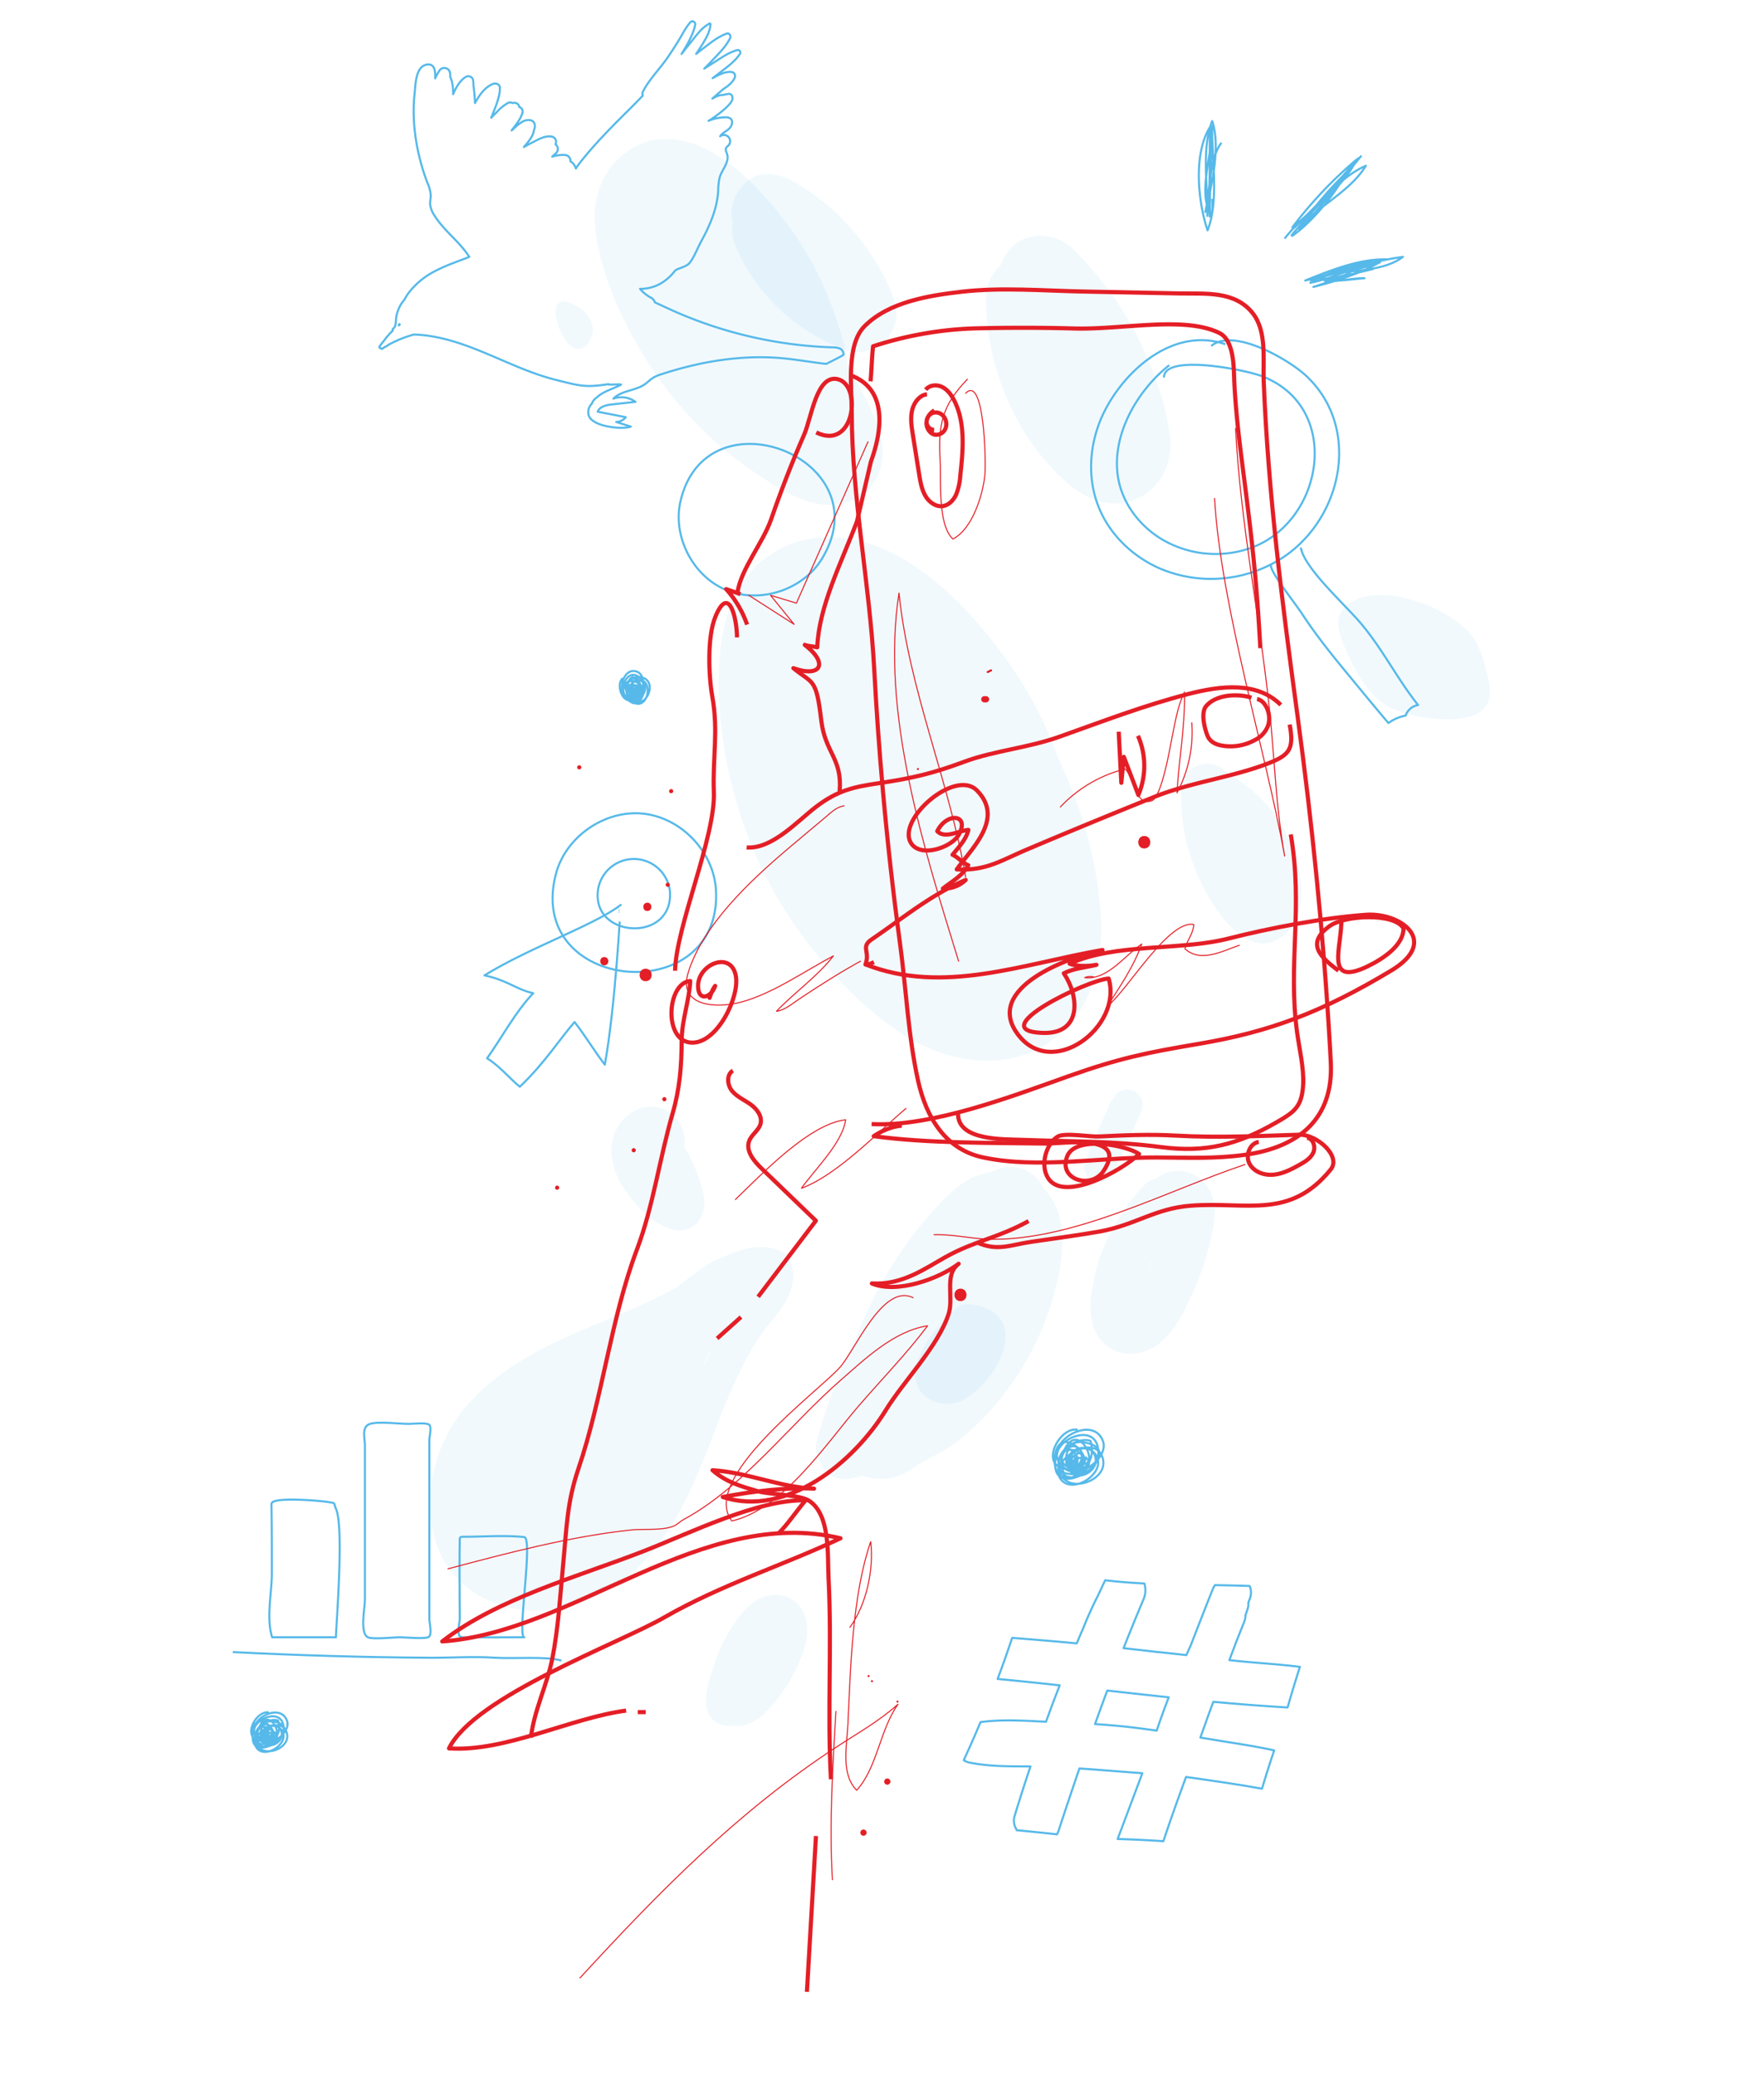 <?xml version="1.0" encoding="UTF-8"?> <svg xmlns="http://www.w3.org/2000/svg" viewBox="0 0 850 1000"><defs><style>.cls-1{fill:#56b9e9;opacity:0.08;}.cls-2,.cls-3,.cls-4{fill:none;stroke-linejoin:round;}.cls-2{stroke:#56b9e9;}.cls-3,.cls-4{stroke:#e41e26;}.cls-3{stroke-linecap:round;stroke-width:0.5px;}.cls-4{stroke-width:2px;}.cls-5{fill:#e41e26;}</style></defs><title>Artboard 1 copy</title><g id="BG"><path class="cls-1" d="M530.42,440.27a204.11,204.11,0,0,0-16.33-65.57c-1.11-2.61-2.27-5.17-3.49-7.71A196,196,0,0,0,485,317.85C471.82,299.6,455.89,282,436.51,270.1c-22.21-13.61-49.79-16.73-70.55,1.18-16.61,14.34-19.93,39-19.61,59.6C347,373.2,361,416,386,450.15c13.33,18.22,28.93,34.78,47.73,47.47,20.59,13.9,49.6,19.56,71.47,5C525.76,488.89,532.11,463.7,530.42,440.27Z"></path><path class="cls-1" d="M563.84,211.22c-1.89-16.86-7.94-33.31-15.47-48.42a162.22,162.22,0,0,0-31.72-43.14c-7.86-7.68-22-8.42-29.7,0a23.05,23.05,0,0,0-4.86,8.33,20.89,20.89,0,0,0-7,15.32c0,32.59,13.51,66,37.71,88.18,8.59,7.87,20.33,13.75,32.18,9.92C557.86,237.26,565.32,224.44,563.84,211.22Z"></path><path class="cls-1" d="M318.41,67.11c-9.34.52-18.1,5.83-23.8,13.12-12,15.36-8.35,34.58-2.94,51.63,4.52,14.27,11.15,27.48,18.94,40.22A182.78,182.78,0,0,0,370.26,232c6.83,4.19,13.69,8.44,21.53,10.33,10.39,2.51,22.26.2,28.79-9.07,11.68-16.59-.9-36.6-9.24-51.75-.9-1.63-1.81-3.24-2.74-4.85-1.2-11.23-5.19-22.66-9.08-32.57a158.83,158.83,0,0,0-22.12-38.71c-8.75-11.32-19.52-22.93-31.78-30.47C337.14,69.69,328.5,66.56,318.41,67.11Z"></path><path class="cls-1" d="M359.59,87.71c-5.12,4.44-8.82,12.84-6.44,19.69a18.49,18.49,0,0,0,1.12,10.93,91.27,91.27,0,0,0,52.83,50.16c15.43,5.53,29.46-9.75,23.62-24.71-9.13-23.42-26.59-44.14-48.58-56.44C375.12,83.42,366.28,81.91,359.59,87.71Z"></path><path class="cls-1" d="M622.19,407.14c-5.78-14.27-16-26.43-29.72-33.68-.28-.14-.55-.28-.83-.4a12.89,12.89,0,0,0-10-5.11,12.69,12.69,0,0,0-12.5,12.5,96,96,0,0,0,10.65,47c6.57,12.86,22.62,36.81,39.16,23C630.94,440.43,627.36,419.87,622.19,407.14Z"></path><path class="cls-1" d="M510.75,587.45a31.84,31.84,0,0,0-7.83-14.62,17.37,17.37,0,0,0-14.26-10.37,20,20,0,0,0-10.8,2.15,26.87,26.87,0,0,0-3.28.87c-9.1,1.92-16.61,8.83-22.84,15.64a197.34,197.34,0,0,0-35.38,54.16c-1.14,2.62-2.31,5.41-3.44,8.31q-4.73,9.75-8.82,19.81a289.76,289.76,0,0,0-10.48,30.74,11.42,11.42,0,0,0,1.49,10h0c1.83,6.69,8.36,9.57,14.76,8.38,2-.37,4-.84,6-1.36a24.19,24.19,0,0,0,16.34.28,36.87,36.87,0,0,0,10.34-5.78,44.12,44.12,0,0,0,6-3.41c12-5.18,23.05-15.95,30.59-24.76A137.77,137.77,0,0,0,508.33,622C511.12,611,513.37,598.73,510.75,587.45Z"></path><path class="cls-1" d="M579.87,569.49a17.07,17.07,0,0,0-22.64-1.73,11.38,11.38,0,0,0-5.91,3.44c-12.21,12.84-21.13,29.06-24.43,46.55-1.79,9.53-3.16,20.75,4,28.58,7.5,8.27,19.13,7.66,27.51,1.17,7.31-5.65,11.65-14.25,15.42-22.5a144.05,144.05,0,0,0,9.4-26.76C585.42,588.71,587.61,577.28,579.87,569.49ZM553,612.88c.14-.42.29-.85.44-1.27.64-1.76,1.39-3.48,2.19-5.18,0,.15-.1.31-.16.46C554.74,608.92,553.9,610.91,553,612.88Z"></path><path class="cls-1" d="M547,526.07c-3.21-1.92-8.59-1-10.27,2.69l-.46,1a5.52,5.52,0,0,0-1.35,1.84l-11.64,26.73c-1.63,3.74-1.07,8,2.69,10.27,3.2,1.91,8.59,1,10.26-2.69q6.74-14.8,13.46-29.6C551.35,532.61,550.7,528.3,547,526.07Z"></path><path class="cls-1" d="M339.05,575.93a72.23,72.23,0,0,0-9.44-23.34c1.43-7-2.32-14.26-8.92-17.66-8.95-4.61-19.45,1-23.7,9.35-4.82,9.5-1.69,20.6,4,29,5.12,7.53,13.13,16.21,22.13,19C334.2,595.64,341.08,586.17,339.05,575.93Z"></path><path class="cls-1" d="M382.18,614.16a18.33,18.33,0,0,0-2.64-9A14.08,14.08,0,0,0,378,604c-4.71-3-10.51-3.44-15.93-2.7-1.28.17-2.55.41-3.82.69-4.92,1.67-9.72,3.78-14.54,5.71-6,3.68-11.6,8-17.16,12.22l-.27.24c-5.69,3.2-11.57,6.06-17.4,8.71-18.43,8.39-37.68,15-55.19,25.31-16.69,9.8-32.33,23.19-40.23,41.25-7.33,16.75-9.08,36.06-1.4,53,7.82,17.27,25.53,27,44,27.68,19.37.71,38-7.82,51.73-21.18,30.85-30.08,35-75.37,57.94-110.28C372,635.07,382.64,626.65,382.18,614.16Zm-42.75,43.62q-.14-.31-.3-.63,1.77-3.39,3.72-6.65Q341.07,654.1,339.43,657.78Z"></path><path class="cls-1" d="M273.89,145.62c-15.33-4.73,1.8,37.22,11,17.07,2.27-5-.8-11-5.31-14.12A21.9,21.9,0,0,0,273.89,145.62Z"></path><path class="cls-1" d="M484.25,640.59a13.17,13.17,0,0,0-4.52-7.48c-3.22-2.72-7.45-3.94-11.62-4.54a9.41,9.41,0,0,0-4.16.08,9.86,9.86,0,0,0-3.52,2.32c-8.47,7.68-22.91,23.52-18.62,36.23,2.42,7.18,11.33,10.69,18.67,8.84C471.62,673.23,487.13,654,484.25,640.59Z"></path><path class="cls-1" d="M388.85,782.89c-.85-7.35-5.85-13.49-13.51-14.24-8.4-.82-14.88,4.59-19.58,10.94a82.92,82.92,0,0,0-11.47,22.09c-2.26,6.46-5.37,15.42-3.5,22.3a10.33,10.33,0,0,0,9.09,7.68,11,11,0,0,0,3.4-.22c6.35,1.5,12.57-2.84,16.84-7.47a81.37,81.37,0,0,0,13.81-20.44C387,797.09,389.68,790.14,388.85,782.89Z"></path><path class="cls-1" d="M716.85,325.77c-1.38-5.95-3.06-11.91-6.11-17.21-8.88-15.4-49.49-31.09-63.56-15.14-4.17,4.73-2,12.08.54,17.87,4.67,10.84,10.11,22.13,20,28.55,9.65,6.24,46,12.86,49.85-2.95.88-3.57.13-7.32-.7-10.9Z"></path></g><g id="blue_lines" data-name="blue lines"><path class="cls-2" d="M519.26,689c-8.8-1.72-19.15,18.1-4.77,19,21,1.39-5.19-26.62-6.32-4.56-.48,9.28,9.36,12.22,13.37,3.58,2.23-4.8-1.83-13.61-7.78-8.53-5.19,4.43-.11,11,5.72,8.23,6.53-3.1-.06-9.1-4.89-7.85-1.46,3.66-1.12,6.29,1.52,9,4.28-1.82,5.57-3.39,5-7.88-5.07.84-7,5.45-2.79,8.66,2.47-2.19,4.1-2.7,5-6.34-1.58,1.71-3.16,2.22-4.36,5.14.67.23-3.17-1-2.94-.92.54-.58,2.68-3.77,3.22-4.29a18.39,18.39,0,0,0-4.35,4.32,17.49,17.49,0,0,0,3.07,0c.64-4.73.76-4.58-3.84-5.15-.8,4.18-.45,5.9,3,7.52,3.48-4.19,2.65-9-2.57-10.91-3.77,2.77-4,7.55-1.9,11.79,23.82,5.56,7-30.32-.47-9.3-4.73,13.23,18.22,11.06,13.29-6.13-6-2.19-17.15,4.76-15.14,12.47,2.78,10.69,18.69,2.7,18.89-6.45.41-19.71-32.46-1.81-14.57,8.05,6.67,3.68,19.47-6.4,16.85-13.87-3.76-10.71-19.69-4.14-22,4.3-8.65,31.41,38.52-.18,12.26-3.88-8.28-1.16-15.72,10.32-9.53,17.3,5.89,6.63,21.43.31,19.26-9.09-3.22-13.94-27.77,1.18-20,10.06,5.77,6.57,20.18-2.79,17.32-10.54s-13.45-5.37-13.82,2.61c-.46,10.17,15,5.34,12.8-3.26-2.14-8.3-15.86-3.69-13,4.54,2.45,6.94,9.64,1.35,9.61-3.54-4.77-.44-6.21-1.5-8.62,2.77a12.9,12.9,0,0,0,9-1.39"></path><path class="cls-2" d="M300.19,326.8c-4,3,.39,14.81,6.18,9.15,8.45-8.25-13.08-7.82-4.28.93,3.7,3.69,8.63.68,6.52-4.25-1.17-2.73-6.38-4.34-6.49.05-.1,3.84,4.56,4.18,5.59.7,1.15-3.89-3.83-3.39-5.12-.9,1,2,2.21,2.83,4.34,2.75.84-2.48.67-3.61-1.41-5.07-1.55,2.44-.34,5,2.57,4.42,0-1.85.41-2.73-.78-4.46.12,1.3-.26,2.16.51,3.75.35-.19-1.6,1-1.49.89,0-.44-.57-2.54-.59-3a10.2,10.2,0,0,0,.18,3.44,10.08,10.08,0,0,0,1.15-1.28c-1.74-2-1.63-2-3.6-.33,1.45,1.91,2.31,2.41,4.26,1.59-.45-3-2.75-4.47-5.53-3-.26,2.62,1.65,4.52,4.22,5.22,11.27-7.88-10-14.33-4.07-3.29,3.76,6.94,11.47-3.47,2.43-7.87-3.16,1.68-4.45,9-.47,11,5.52,2.85,8.15-6.81,4.39-10.32-8.09-7.58-12.94,12.9-2.1,9.12,4-1.41,4.63-10.55.53-12.26-5.9-2.45-9.13,6.68-6.47,10.82,9.89,15.41,14.39-16.18,3-6.59-3.59,3-1.58,10.45,3.66,10.48,5,0,8.18-8.84,3.43-11.46-7-3.89-9.94,12.06-3.3,12.13,4.92.06,6.41-9.49,2.09-11.2s-7.29,3.62-4.09,6.76c4.08,4,7.87-4.27,3.44-6.57s-7.5,5.25-3,7.12c3.82,1.59,4.18-3.52,2.12-5.35-2,1.84-2.95,2-2.07,4.65a7.21,7.21,0,0,0,2.81-4.3"></path><path class="cls-2" d="M129.56,825.24c-6.3-1.23-13.72,13-3.41,13.65,15,1-3.72-19.08-4.53-3.27-.34,6.65,6.7,8.75,9.58,2.56,1.59-3.43-1.31-9.75-5.58-6.11-3.71,3.17-.07,7.88,4.1,5.9,4.68-2.22,0-6.52-3.5-5.63-1,2.62-.8,4.51,1.08,6.45,3.07-1.3,4-2.43,3.61-5.64-3.63.6-5,3.9-2,6.2,1.77-1.57,2.94-1.93,3.56-4.54-1.13,1.22-2.26,1.59-3.12,3.68.48.17-2.27-.7-2.11-.66.39-.41,1.92-2.7,2.31-3.07a12.9,12.9,0,0,0-3.12,3.09,11.55,11.55,0,0,0,2.2,0c.46-3.38.54-3.28-2.75-3.69-.57,3-.32,4.23,2.11,5.39,2.49-3,1.91-6.41-1.84-7.81-2.7,2-2.88,5.41-1.36,8.44,17.07,4,5-21.72-.34-6.66-3.38,9.47,13.06,7.92,9.53-4.4-4.27-1.56-12.29,3.42-10.85,8.94,2,7.66,13.39,1.94,13.53-4.62.3-14.12-23.25-1.3-10.44,5.77,4.78,2.63,13.95-4.59,12.08-9.94-2.7-7.67-14.11-3-15.78,3.08-6.19,22.5,27.6-.13,8.79-2.78-5.93-.83-11.26,7.39-6.82,12.39,4.21,4.76,15.34.23,13.79-6.51-2.31-10-19.89.85-14.32,7.21,4.13,4.71,14.46-2,12.41-7.55s-9.64-3.85-9.9,1.87c-.33,7.28,10.76,3.82,9.17-2.33-1.54-6-11.37-2.65-9.29,3.24,1.75,5,6.9,1,6.88-2.53-3.42-.32-4.45-1.07-6.17,2a9.27,9.27,0,0,0,6.47-1"></path><path class="cls-2" d="M404.23,167.81a10.2,10.2,0,0,0-3.17-.42,205.15,205.15,0,0,1-75.88-17.27c-3.24-1.44-6.42-2.94-9.6-4.4a4,4,0,0,0-2-2.31,18.08,18.08,0,0,1-5.18-4.21,19.81,19.81,0,0,0,10.28-2.76,24,24,0,0,0,6.55-5.94c.86-1.1,5.4-1.78,7-3.73,2.13-2.5,3.89-7.24,5.53-10.24,4.2-7.65,7.78-15.83,8.32-24.65a26.91,26.91,0,0,1,.78-6.66c1.22-3.73,4.68-7.19,3.5-10.94-.3-1-.9-2-.5-2.9.25-.58.84-.93,1.26-1.4A3,3,0,0,0,347,65.67c1.05-1.58,2.93-2.35,4.32-3.64s2.12-3.79.61-4.93a3.84,3.84,0,0,0-2.36-.56,21.42,21.42,0,0,0-8.16,1.68c1.87-.94,12.67-8.44,11.47-11.24a1.63,1.63,0,0,0-2-1.71,17,17,0,0,0-2.43.52c-1.75-.11-3.56.79-5.2,1.72l2.21-1.91c.95-.85,2-1.71,3-2.62,2.25-1.44,4.49-3.12,5.52-5.43a1.94,1.94,0,0,0-1.65-2.87c-3.09-.26-6.19,1.48-8.95,3l2.83-2.17c3.65-2.85,7.84-5.69,10.4-9.62a1.21,1.21,0,0,0-1.35-1.75c-4.37,1.18-8.27,4.11-12.06,6.48l-3.86,2.45c1.12-1.1,2.24-2.22,3.32-3.37,3.25-3.45,7-7,9.15-11.3.52-1.06-.36-2.67-1.69-2.19-4.26,1.54-7.89,4.55-11.46,7.27-1.09.82-2.16,1.66-3.22,2.51.92-1.36,1.82-2.72,2.68-4.11,1.92-3.13,4-6.48,4.25-10.21a.34.34,0,0,0-.5-.29c-3.39,1.74-5.79,4.95-8.12,7.88q-2.67,3.38-5.33,6.74c2.71-4.43,5.52-9.17,6.57-14,.27-1.24-1.3-2.38-2.27-1.32-2.08,2.29-3.45,5-5,7.67-1.81,3-3.72,6-5.7,8.91C318.28,32.84,313,38,309.93,43.91a2.82,2.82,0,0,0-.22,2.21c-1.53,1.59-3.06,3.18-4.6,4.73-4.54,4.55-9.13,9-13.55,13.72a187.11,187.11,0,0,0-12.69,14.58c-.27.35-.79,1.11-1.38,2.06a6.43,6.43,0,0,0-1.51-2.6,4.36,4.36,0,0,0-.46-.41,3.21,3.21,0,0,0-.68-.5,2.74,2.74,0,0,0-2.51-3,17,17,0,0,0-6.26.8c.67-.58,1.32-1.17,1.95-1.78a2.8,2.8,0,0,0-.35-4.17,2.61,2.61,0,0,0-1.61-3.69c-3.48-.72-6.87,1.48-9.91,3-1.26.63-2.49,1.3-3.72,2,2.17-2.46,4.56-5.35,4.87-8.18a4.48,4.48,0,0,0,.42-2.26A2.59,2.59,0,0,0,255.88,58c-3.49-.92-6.4,2.28-8.82,4.4l-.54.5c2-2.72,4.32-5.35,5.26-8.6a2.28,2.28,0,0,0-1.6-2.75,2.25,2.25,0,0,0-2.31-2,8.7,8.7,0,0,0-.87.13,2.4,2.4,0,0,0-2.35,0,21.46,21.46,0,0,0-5.42,4.51c-.86.81-1.67,1.65-2.44,2.46l-.09.1c1.65-4.13,3.51-8.38,4.11-12.61a2.16,2.16,0,0,0,0-.72c0-.3.06-.6.07-.9.1-2-2-2.68-3.53-2-4,1.73-6.39,5.44-8.48,9.13a77.9,77.9,0,0,0-.76-8.63,11.32,11.32,0,0,0-.19-2.61,2.34,2.34,0,0,0-3.41-1.38c-2.81,1.66-4.73,5-6.17,8.35,0-2.86-.2-5.87-1.38-8.22,0-.57,0-1.13-.08-1.7a2.79,2.79,0,0,0-5.15-1.4,25,25,0,0,0-2.05,3.72c.22-3.55-.28-7.46-4.24-6.61-5.25,1.12-5.21,9.82-5.66,13.93-1.59,14.46,1.13,29.93,6.33,43.41A17.05,17.05,0,0,1,207.56,94c0,1.54-.38,3.08-.27,4.61a12.23,12.23,0,0,0,2.24,5.52c4.62,7.29,12.22,12.61,16.59,19.68-5.37,2.14-10.85,3.91-16,6.59a37.74,37.74,0,0,0-12.89,10.32,22.47,22.47,0,0,0-2.29,3.61,16.12,16.12,0,0,0-2.87,4.58,16.79,16.79,0,0,0-1.15,4c-.28,1.69.09,4.36-1.47,5.49a.64.64,0,0,0-.19.91,34.83,34.83,0,0,0-4.26,4.92c-.75.87-1.45,1.77-2.11,2.7a.52.52,0,0,0,.14.72.5.5,0,0,0,.57.21.44.44,0,0,0,.63.18c.49-.35,1-.69,1.5-1a.74.74,0,0,0,.56-.18c.27-.23.55-.44.82-.66a56.62,56.62,0,0,1,12.36-5c24.64.85,45.18,16.12,68.56,21.91,11.28,2.8,13.92,3.77,25.17,2-.81.53,6.83-.17,6,.3-3.46,1.84-7.52,2.88-10.65,5.29a8,8,0,0,0-1,.88,5.89,5.89,0,0,0-2.4,3,5.56,5.56,0,0,0-1.65,4.61c.21,6.38,16.32,8,20.44,6.38l-7-2.22a6.18,6.18,0,0,0,4.6-2.31L288,198.41c1-2.56,4.24-3.23,7-3.53l11.2-1.22a11.4,11.4,0,0,0-10.65-1.54c3.95-4,10.54-3.73,15.13-6.93,1.37-.95,2.53-2.19,3.93-3.08a18.37,18.37,0,0,1,4.3-1.83c17.6-5.74,36-9,54.51-7.92,8.31.49,16.44,2.08,24.69,3,0,0,8.24-4.06,8.3-4.36a2.88,2.88,0,0,0-1.71-3ZM192.61,156.46c-.17.12-.34.24-.5.37a6.62,6.62,0,0,0,.3-.66,1.26,1.26,0,0,0,.2.2A.27.27,0,0,0,192.61,156.46Z"></path><path class="cls-2" d="M592.37,800c1.09-2.85,2.18-5.71,3.23-8.57,1.31-3.28,2.61-6.57,3.93-9.85a8,8,0,0,0,.59-3.07c.37-1.14.76-2.28,1.13-3.43a6,6,0,0,0,.24-2.64l.67-1.83a8,8,0,0,0,0-6.32c-5.57-.21-11.15-.33-16.74-.42a10.73,10.73,0,0,0-1,1.85Q579,779.39,573.7,793.07c-.71,1.51-1.38,3-2.07,4.53-4.4-.5-8.81-1-13.22-1.45l-.38,0-1.93-.23c-4.9-.59-9.8-1.12-14.7-1.66q4.65-11.79,9.59-23.49a10.92,10.92,0,0,0,.41-7.69c-6.31-.32-12.6-.81-18.86-1.55-1.17,2.44-2.31,4.9-3.46,7.35-2.72,5.29-5.15,10.79-7.39,16.38-1,2.22-1.91,4.46-2.85,6.69-10.35-1-20.71-1.84-31.07-2.66-.11.26-.21.53-.32.79q-3.19,9.56-6.74,19,15,1.43,29.91,3.09-3.4,8.73-6.59,17.54c-10.38-.5-21.24-1.24-31.56.18-2.58,6.18-5.29,12.3-8.08,18.36a8.34,8.34,0,0,0,2.83,1.15c9.51,1.92,19.49,1.79,29.32,1.84-2.6,7.79-5.13,15.6-7.51,23.46a7.82,7.82,0,0,0,.74,6.84c0,.15.08.28.12.43q9.74.93,19.45,2a12.46,12.46,0,0,0,.74-1.74q4.91-15,10.05-30c8.11.54,16.21,1.2,24.32,1.83l6,.45q-5.89,15.72-11.81,31.43c0,.09-.06.19-.09.28q11,.3,22,1.05c.09-.22.18-.43.26-.66,3.38-10.18,7-20.24,10.7-30.29q14.38,2,28.75,4.28c2.62.47,5.23.93,7.85,1.37,1.83-6.19,3.81-12.33,5.86-18.45-9.35-2.1-19-3.44-28.32-5l-7.25-1.19c.82-2.27,1.65-4.54,2.45-6.81q1.84-5.24,3.82-10.42c11.78,1.09,23.58,2,35.39,2.71h.39c1.85-6.55,3.85-13.06,5.92-19.55-9.74-1.23-19.63-1.8-29.36-2.75Zm-35,34c-3.79-.55-7.59-1.07-11.4-1.52-6.08-.73-12.2-1.24-18.33-1.65q2.91-8.1,5.91-16.16,14.82,1.68,29.63,3.26Q560.08,825.93,557.34,834Z"></path><path class="cls-2" d="M590.44,165.9C564.89,157,540,179.77,530.57,201.73,525,214.8,524,230,529,243.31,534.13,257.1,545.54,268.16,559,274a63.23,63.23,0,0,0,60.89-6.51c27.59-19.81,35.58-62,9.45-86.42-8.33-7.77-34.93-23.34-45.7-14.35"></path><path class="cls-2" d="M563.41,176c-15.91,12.54-28.76,35.14-24.33,55.85,2.44,11.4,10.13,21.37,20,27.56a50.88,50.88,0,0,0,44.07,4.49c34.94-13,43.75-67.83,4.85-82.64-8.64-3.29-47.27-10.78-47.13.65"></path><path class="cls-2" d="M612.4,272.33c-.47,3.19,11.47,18.06,15,23.45,6.84,10.48,14.55,20,22.5,29.64,6.37,7.71,12.79,15.6,19.12,23a21.47,21.47,0,0,1,8.3-3.6,7.7,7.7,0,0,1,6-5.07c-9.79-12.22-17.34-27.34-27.79-39.6-7.93-9.3-27.12-26.47-28.72-36.28"></path><path class="cls-2" d="M161.92,789c-10.26,0-20.52,0-30.78,0-2.94-9.29-.19-21-.15-30.66,0-11,0-22-.18-33a1.91,1.91,0,0,1,.21-1.12c1.79-2.82,23-1.07,27.07-.4s2.41.15,3.85,3.41C166.06,736.49,161.48,789,161.92,789Z"></path><path class="cls-2" d="M252.64,789c-8.41,0-16.84.11-25.25,0-1.62,0-4.66.41-5.74-.4-1.48-1.11-.09-7.24-.1-8.81-.07-12.72-.23-25.44,0-38.16a.91.91,0,0,1,.4-.87,2.41,2.41,0,0,1,1.16-.19c9.56,0,20-.84,29.49.15C257,741.33,249.05,789,252.64,789Z"></path><path class="cls-2" d="M206.65,788.81c-1.77,1.17-11.38.19-13.94.19-3.1,0-13,1.12-15.44,0-4-1.87-1.44-14.28-1.44-17.92q0-24.62,0-49.24,0-12.74,0-25.47c0-3.44-1.83-8.82,2.49-10.2,4-1.29,14,0,18.59,0,2.09,0,8.42-.71,9.84.35s.13,5.91.13,7.28v86.68C206.94,782,208.29,787.72,206.65,788.81Z"></path><path class="cls-2" d="M112.18,796.13c31.29,1.59,63.13,2.53,94.5,2.73,11.19.08,20.86-.72,32,0,8.95.58,24.35-.82,31.85,1.37"></path><path class="cls-2" d="M291.44,513.07c-4.83-6.28-10-14.78-14.57-20.56-7.17,8.15-14.21,19.59-26.39,31.19-4.93-4-9.72-10-15.78-13.7,6.85-9.53,13.71-22.53,22.24-31.36-8.61-2-12.31-6.24-23.51-8.6,21.57-13.35,53-24.21,65.66-33.94C299.09,436.1,296.61,484.47,291.44,513.07Z"></path><path class="cls-2" d="M402.17,249.93c.61-36.43-63.31-54.61-74.22-8.63-4.05,17.06,5.8,36.34,22,43.05s36.8,0,46-14.9C400.17,262.58,402.07,256,402.17,249.93Z"></path><path class="cls-2" d="M288.58,436c4.68,16.32,35.63,15.74,34.25-6.23A17.47,17.47,0,1,0,288.58,436Z"></path><path class="cls-2" d="M267.59,442.73c10.56,36.87,80.5,35.56,77.38-14.09-1.16-18.42-17-34.8-35.37-36.58s-37.06,11.26-41.74,29.11C265.71,429.39,265.83,436.59,267.59,442.73Z"></path><path class="cls-2" d="M619,115c10.36-13.53,27.2-22.34,34.66-38.09a201.22,201.22,0,0,0-30.95,32.69c12.15-9.46,21.53-22,31.81-33.35-9.65,13.2-21.58,24.71-32.16,37.14,9.88-12.67,27.65-20.08,35.8-33.52-13.3,5.79-23.79,20.26-34.48,29.91,10.83-11.15,22.46-22.27,32.09-34.48-10,11.28-18.65,24.92-29.84,34.88A178.89,178.89,0,0,1,648.4,83.48c-4.8,10-17,24.4-26,30.35"></path><path class="cls-2" d="M588.58,68.78c-5.87,7.36-5.47,23.75-7.79,33.35,3-12.28,7.51-31.36,3.31-43.78-5.18,12.9-2.13,31.64-2.33,45.7,1.61-14.29.93-28.52,1.32-42.85C575,73.85,577.16,97,581.88,111c5.51-13.92,2.11-33.95,2.22-48.88-.39,14.11-1.19,28.1-1.15,42.24-.05-14.55.63-28.91,1.15-43.43.49,11.94-7.55,33.49-.21,42.37a32.34,32.34,0,0,0,.19-7.49"></path><path class="cls-2" d="M652.78,129.6c-4.87,4.39-12.39,4.77-18.75,4.61,11.46-3.06,22.57-7.31,34.39-9.21-13-.5-27.54,5.34-39.5,10.19,16-3.68,30.66-9.17,47.12-11.41-11.87,8.91-31.06,5.13-44.55,11.22,10.71-3.34,22.14-9.6,33.5-8.57-10,4.15-26,4.68-33.63,9.86,11.41-2.18,22-8.22,33.62-10-9.66,5.61-21.35,9.29-32.13,12,9.44-3,18.88-6.93,28.61-8.59-7.77,1.85-15.56,3.8-23.39,5.3,6.35.89,13-.47,19.43-.94-6.23-.12-16.87,2.48-19.36,1.17"></path></g><g id="thin_lines" data-name="thin lines"><path class="cls-3" d="M360.81,286.87l21.86,14-11.39-14,12.47,3.79,34.5-77.78"></path><path class="cls-3" d="M406.74,388.3c-3.64.65-5.9,2.9-8.62,5.21-6.19,5.25-12.49,10.43-18.69,15.7-17.8,15.12-40.76,36.54-47.82,59.5-5.13,16.67,14.19,17.45,26.28,14,15.15-4.34,29.76-14.7,43.69-22.06-7.65,9.87-18.81,17.64-27.44,26.69,4.08-.57,7.49-3.6,10.95-5.91,9.73-6.49,19.27-12.55,29.53-18.23"></path><path class="cls-3" d="M436.58,534.15c-12.46,10.33-32.82,32-50.38,38.47,6.23-8.91,19.69-21.71,21.29-33-17.75,2-41.19,27-53.12,38.42"></path><path class="cls-3" d="M440,625.38c-14.58-7.26-28,25.54-35.36,33.64-10.89,12.05-67.54,53.42-52,73.94,25-5.78,46-38,61.24-55.58,10.95-12.68,23.1-25.13,33.09-38.48-16.31,2.54-30.17,16-42.17,26.46C380.91,686.22,357.68,717,329.85,732c-2.79,1.5-3.28,2.79-6,3.7-5.79,1.95-13.91.94-20,1.61-30,3.3-58.89,11-88,18.71"></path><path class="cls-3" d="M450.1,595c9.09-.29,17.94,2,27,2.19,40.67.7,85.55-23.62,122.8-36"></path><path class="cls-3" d="M574.26,348.32a62.2,62.2,0,0,1-7.11,33.73c.88-15.95,4-32.67,3.6-48.53-3.34,6.9-4.41,14.34-6,21.8-.43,1.93-4.78,28.92-9.82,30.58-8.11,2.68-8-10.9-12.8-15.33a64.45,64.45,0,0,0-31.17,18.3"></path><path class="cls-3" d="M527,470.8a6.71,6.71,0,0,0-4.32.32c11,1.29,19.17-10.67,27.48-16.18-3.8,10.62-10.51,20.52-16.61,30,9.85-7.84,29.51-41.76,41.7-39.41-.34,4.53-3.23,7.56-4.28,11.68,7.56,6.92,18.12,1.07,26.18-1.67"></path><path class="cls-3" d="M465.3,189.52c9-9.25,9.88,33,9.27,39.29-.95,9.78-6.05,26.16-15.39,30.94-7.48-6.84-5.65-28.84-6.17-38.18-1-17,1-26.25,13.13-38.81"></path><path class="cls-3" d="M461.92,463.2c-16.74-54.24-37.72-120-28.72-177.39,4.63,46.4,24.34,90.88,32.1,136.84"></path><path class="cls-3" d="M585.24,240.2c3.11,52.31,24.51,120.89,33.79,172.32-4.27-23.44-4.86-47.35-7.36-71-4.79-45.14-14-89.75-16.29-135.11"></path><path class="cls-3" d="M402.79,824.72c-1.59,27.08-3.21,54-1.69,81.09"></path><path class="cls-3" d="M409.55,784.18c7.95-10.87,11.59-27.86,10-41.26-9,26.43-9.64,60.78-11,88.23-.5,10.11-3.45,23.86,4.25,31.58,10-11,11.09-29,19.91-41.46-9.41,8.46-19.67,14-30.23,21-47.23,31-84.9,69.42-123,110.89"></path></g><g id="main_lines" data-name="main lines"><path class="cls-4" d="M621.44,349.17c2.14,11.5.08,14.58-9.77,18.48-17.8,7-38,9.26-56,16.59-20.25,8.19-40.36,16.46-60.5,25-13.28,5.6-19.73,10.41-34.15,9.72,7.3-10.29,23-24.45,9.76-38-10.27-10.52-37.64,13-32.2,24.57,3.93,8.32,19.84,3.16,23.43-3.31,5.47-9.82-5.74-11-10.39-1.67,3.8,3.83,10-.14,15-.62-1,4.52-4.59,8.22-7.63,12,2.09.7,5.33,4.32,7.57,5-2.52,4.9-7.82,7.81-12.22,11.25a14.86,14.86,0,0,0,11-4.14c-16.62,7-30.42,18.53-45.31,28.65-5.45,3.71-.64,5.81-3,12.07,2.73-.35,1.56.05,4.08-1.11"></path><path class="cls-4" d="M359.79,408.38c12.19.94,24.39-12.63,33.29-19.46,10.6-8.13,18.47-9.73,30.49-11.51,16.17-2.4,25.83-4.68,41.1-10.34,14.51-5.37,30.36-6.55,45.94-12.08,21.16-7.51,40.19-14.9,61.79-20.5,16.14-4.19,33.49-6.07,44.75,5.2"></path><path class="cls-4" d="M409.46,180.72c14.11,4.84,18.33,19.16,10.19,41.78l-6.71,28.78c-7.65,20.24-18.32,40.86-19.15,60.67-1.65-.49-4.51-.53-6-1.19,11.54,8.83,7.9,16-5.5,11.23,9.53,7.75,11,4.51,13.45,25.2,1.85,15.68,10.24,18.31,8.84,34.16"></path><path class="cls-4" d="M355.34,285.64c1.67-11.47,12.26-23.91,16.25-35.42,4.79-13.83,10-27.28,15.87-40.71,3.64-8.31,6-29.37,16.33-26.75,11.67,3,8,34.75-10.46,25.63"></path><path class="cls-4" d="M325.29,467.78c.47-21.35,19.52-64.58,18.69-86-.65-17,2.28-29.24-.78-46.29-1.71-9.54-2.53-28.36,1.49-38.22,6.54-16,10.41.66,10.44,9.9"></path><path class="cls-4" d="M400.39,857.41c-1.78-32.26.53-64.47-1.14-96.69-.58-11.36,1-30.64-9.37-37.5-4.53-3-19.05-2.92-24.81-4.62-8.16-2.41-15.07-4.26-21.74-10.09,16.84,1,32.35,8.18,48.92,8.88-13.2-.7-29,1.16-44,4,30.58,10.14,63.25-16.79,78.6-41.86,8.53-13.93,25.23-30.76,30.25-46.36,2.56-8-2.27-18.79,4.84-24.16-9.53,7.26-29.65,14.55-41.82,9.49,14.46.86,25.48-7.09,35.28-12.61,14.29-8,25.34-9.21,40.22-17.45"></path><path class="cls-4" d="M255.83,837.4c1.43-13,7.81-25.37,10.33-38.23,2.9-14.75,3.78-30.41,5.21-45.36,1.72-18,1.82-29.76,7.37-46.1,11.62-34.23,15.62-72.3,28.14-105.48,7.86-20.81,10.9-43.85,17.28-65.87,3.35-11.57,4.26-22.57,4.31-34.61,0-10.1,3.63-19.23,4.13-29-11.14.79-13.1,28.85.41,29.68,12.56.78,23.61-22.26,21.51-32.4-2.46-12-18.15-5.31-18.15,5.06,0,7.89,6.42,5.67,8.24,0-1.75,2.13-3.12,7.31-2.56,5.35"></path><path class="cls-4" d="M461.63,536.57c-.25,13.22,21.9,12.38,31.07,12.73,23.15.88,43.69.46,66.92,3.5,21.58,2.81,36.91-1.29,55.26-11.83,8.88-5.11,12.4-7.54,13.06-18.16.47-7.7-1.86-17.51-2.91-25.19-4.54-33.15,3-60.38-3.07-95.52"></path><path class="cls-4" d="M416.94,464.71c37.56,14.84,76.13-.31,114.33-6.91-16.65,3.42-56.92,18.36-41.11,40.25,16.54,22.89,51-3.3,44.05-26.48-9.93.49-61.27,25.27-31.69,26.19,19.2.6,17.35-18.07,10.09-28.72,4.91-2.45,10.22-2.74,15.73-4.09-4.21.79-9.39.81-12.92-.53,21.67-9.95,53.22-6.21,76.36-12.09,20.32-5.16,45.52-10,66.49-11.5,16.54-1.16,35.81,12.67,12,26.95-33.54,20.13-58.47,29.45-92.2,35.17-25.86,4.38-38.53,6.93-63.2,15.67C488,528.16,449.18,543.15,420,541.7"></path><path class="cls-4" d="M646.34,442.37c.58,13.27-8.68,33.47,12.55,23.36,8.3-4,17.42-10.51,17.42-18.35-4.52-7.64-28.34-6.37-35.6-1.12-12,8.63-3.84,15.4,4.25,21.52"></path><path class="cls-4" d="M470.76,598.7c9.78,4.47,16,1.24,25.94-.23,8.75-1.3,24.49-3.43,33.13-5,17.2-3.1,26.76-11.18,44.11-12.46,27.07-2,47.54,6.81,67.28-17.44,5.21-6.4-6.71-17-15.16-16.75-19.3.6-39,1.58-59.41.43-12.53-.71-24.7-.19-37.19.43-4,.2-16.53-1.9-19.73,0-5.39,3.24-8.45,12.93-5.11,19.34,6.89,13.2,36-2.85,44.26-10.89-6.28-4.37-30.42-8.9-34.55.88-4.79,11.39,11.25,16.29,17.25,7.54,12.83-18.73-19.86-13.33-27.71-13.46-26.95-.45-56.31,0-82.85-3.57,3.24-2.26,8.86-4.82,13.53-5.06"></path><path class="cls-4" d="M374.84,739.25c4.78-4.67,9-11.2,13.36-16.25-23.15-.56-56.07,16-78.63,24.73C278,760,239.69,770.32,213.1,791c63.49-4.4,124.7-65.59,191.89-49.71-27.59,13.08-57.07,22.14-85,38.19-22.05,12.67-91.28,38-103.64,63.06,27.22,1.82,58.5-14.66,85.35-18.21"></path><path class="cls-4" d="M356.8,286.32l-6.88-2.42A50.06,50.06,0,0,1,360,301"></path><path class="cls-4" d="M353.15,515.94c-3.18,1.91-2.76,6.94-.39,9.8s6,4.36,9,6.53,5.68,5.76,4.7,9.34c-.86,3.16-4.22,5.06-5.42,8.1-1.9,4.8,2.15,9.73,5.87,13.31l26.22,25.25-27.83,36.66"></path><path class="cls-4" d="M357.05,634.69,345.56,645"></path><path class="cls-4" d="M307.31,825.06h3.85"></path><path class="cls-4" d="M393.18,884.79l-4.36,75.08"></path><path class="cls-4" d="M603,336.2c-6.3-2-16.89-1.7-21.79,4.06-2.55,3-1,9.95.51,14,1.15,3.14,3.94,4.4,6.49,4.93a24,24,0,0,0,16.45-2.57,12.65,12.65,0,0,0,6.43-7.13c1.66-5.18-1.26-12-5.38-12.59"></path><path class="cls-4" d="M539.06,352.61l1.26,24.63,1.21-12.5,7,18.37a36.1,36.1,0,0,0-.19-28.54"></path><path class="cls-4" d="M425.48,381.61q-2.64-29.46-4.22-59c-2.2-41.26-10.76-82.53-10.84-123.8,0-11.85-2.78-32.61,6.16-41.59,11.76-11.79,31.06-14.8,46.64-16.61,19.47-2.26,39.51-.49,59.1-.11l46.34.91c12.19.23,26.49-1.37,35.08,9.66,6.78,8.71,4.78,22.35,5.19,32.7,2.15,54,9,107.53,16.27,161,7.17,52.79,12.55,105.78,15.62,159.07.15,2.69.3,5.39.44,8.08,1.37,27.29-15.47,40.95-41.3,44.58-14.51,2-27.88,1.37-42.38,1.29-27-.15-57.38,5.55-83.75,0-18.26-3.81-27.48-19.23-31.42-36.87-4.76-21.35-5.77-44.36-8.7-66.06Q428.76,418.33,425.48,381.61Z"></path><path class="cls-4" d="M419.49,183.77c.5-5.62.6-11.32,1.22-16.89a176.43,176.43,0,0,1,47.34-8.58c16.06-.45,33.84-.46,49.4,0,23.61.65,53.3-6.16,70.16,2.2,7.28,3.62,6.85,17.35,7.15,23.53.7,14.66,2.57,29.81,4.46,44.41,4.18,32.38,6.29,51.35,8.09,83.91"></path><path class="cls-4" d="M446.67,190c-3.6.43-6.32,4-7.18,7.83s-.24,7.78.37,11.63q1.49,9.42,3,18.84c.58,3.65,1.2,7.41,3,10.56s5.16,5.57,8.56,5c2.85-.46,5.15-2.92,6.39-5.73a30.9,30.9,0,0,0,1.93-9.05c1.33-12.12,2.52-25.12-2.84-35.87-1.36-2.75-3.24-5.36-5.85-6.69s-6.09-1.06-8,1.27"></path><path class="cls-4" d="M450.22,197.82a7.18,7.18,0,0,0-3.79,6.11c0,2.57,1.74,5.14,4.1,5.56a4.86,4.86,0,0,0,5.21-3.41,5.94,5.94,0,0,0-1.94-6.32,4.68,4.68,0,0,0-4.92-.52,4.63,4.63,0,0,0-2.34,4.57,3.78,3.78,0,0,0,3.58,3.35"></path><path class="cls-4" d="M606.55,550.3c-4.43.63-6.57,6.61-4.44,10.55s7.08,5.65,11.54,5.24,8.55-2.56,12.46-4.73c2.65-1.47,5.44-3.14,6.7-5.89s0-6.81-3-7.21"></path></g><g id="drips"><path class="cls-5" d="M416.07,881.65a1.5,1.5,0,0,0,0,3A1.5,1.5,0,0,0,416.07,881.65Z"></path><path class="cls-5" d="M427.55,857.05a1.5,1.5,0,0,0,0,3A1.5,1.5,0,0,0,427.55,857.05Z"></path><path class="cls-5" d="M418.53,807.2a.5.5,0,0,0,0,1A.5.5,0,0,0,418.53,807.2Z"></path><path class="cls-5" d="M420.17,809.66a.5.5,0,0,0,0,1A.5.5,0,0,0,420.17,809.66Z"></path><path class="cls-5" d="M432.47,819.5a.5.5,0,0,0,0,1A.5.5,0,0,0,432.47,819.5Z"></path><path class="cls-5" d="M462.82,621c-3.87,0-3.87,6,0,6S466.68,621,462.82,621Z"></path><path class="cls-5" d="M311.1,466.83c-3.86,0-3.87,6,0,6S315,466.83,311.1,466.83Z"></path><path class="cls-5" d="M311.92,435c-2.57,0-2.58,4,0,4S314.5,435,311.92,435Z"></path><path class="cls-5" d="M291.18,461.2c-2.57,0-2.58,4,0,4S293.76,461.2,291.18,461.2Z"></path><path class="cls-5" d="M268.46,571.34a1,1,0,0,0,0,2A1,1,0,0,0,268.46,571.34Z"></path><path class="cls-5" d="M320.12,528.7a1,1,0,0,0,0,2A1,1,0,0,0,320.12,528.7Z"></path><path class="cls-5" d="M305.36,553.3a1,1,0,0,0,0,2A1,1,0,0,0,305.36,553.3Z"></path><path class="cls-5" d="M321.76,425.37a1,1,0,0,0,0,2A1,1,0,0,0,321.76,425.37Z"></path><path class="cls-5" d="M323.4,380.26a1,1,0,0,0,0,2A1,1,0,0,0,323.4,380.26Z"></path><path class="cls-5" d="M279.12,368.78a1,1,0,0,0,0,2A1,1,0,0,0,279.12,368.78Z"></path><path class="cls-5" d="M551.38,402.87c-3.86,0-3.86,6,0,6S555.25,402.87,551.38,402.87Z"></path><path class="cls-5" d="M442.31,370.1a.5.5,0,0,0,0,1A.5.5,0,0,0,442.31,370.1Z"></path><path class="cls-5" d="M477.32,322.61l-1.64.82c-.57.28-.07,1.15.51.86l1.64-.82C478.4,323.18,477.9,322.32,477.32,322.61Z"></path><path class="cls-5" d="M475.12,335.48h-.82a1.5,1.5,0,1,0,0,3h.82a1.5,1.5,0,0,0,0-3Z"></path></g></svg> 
